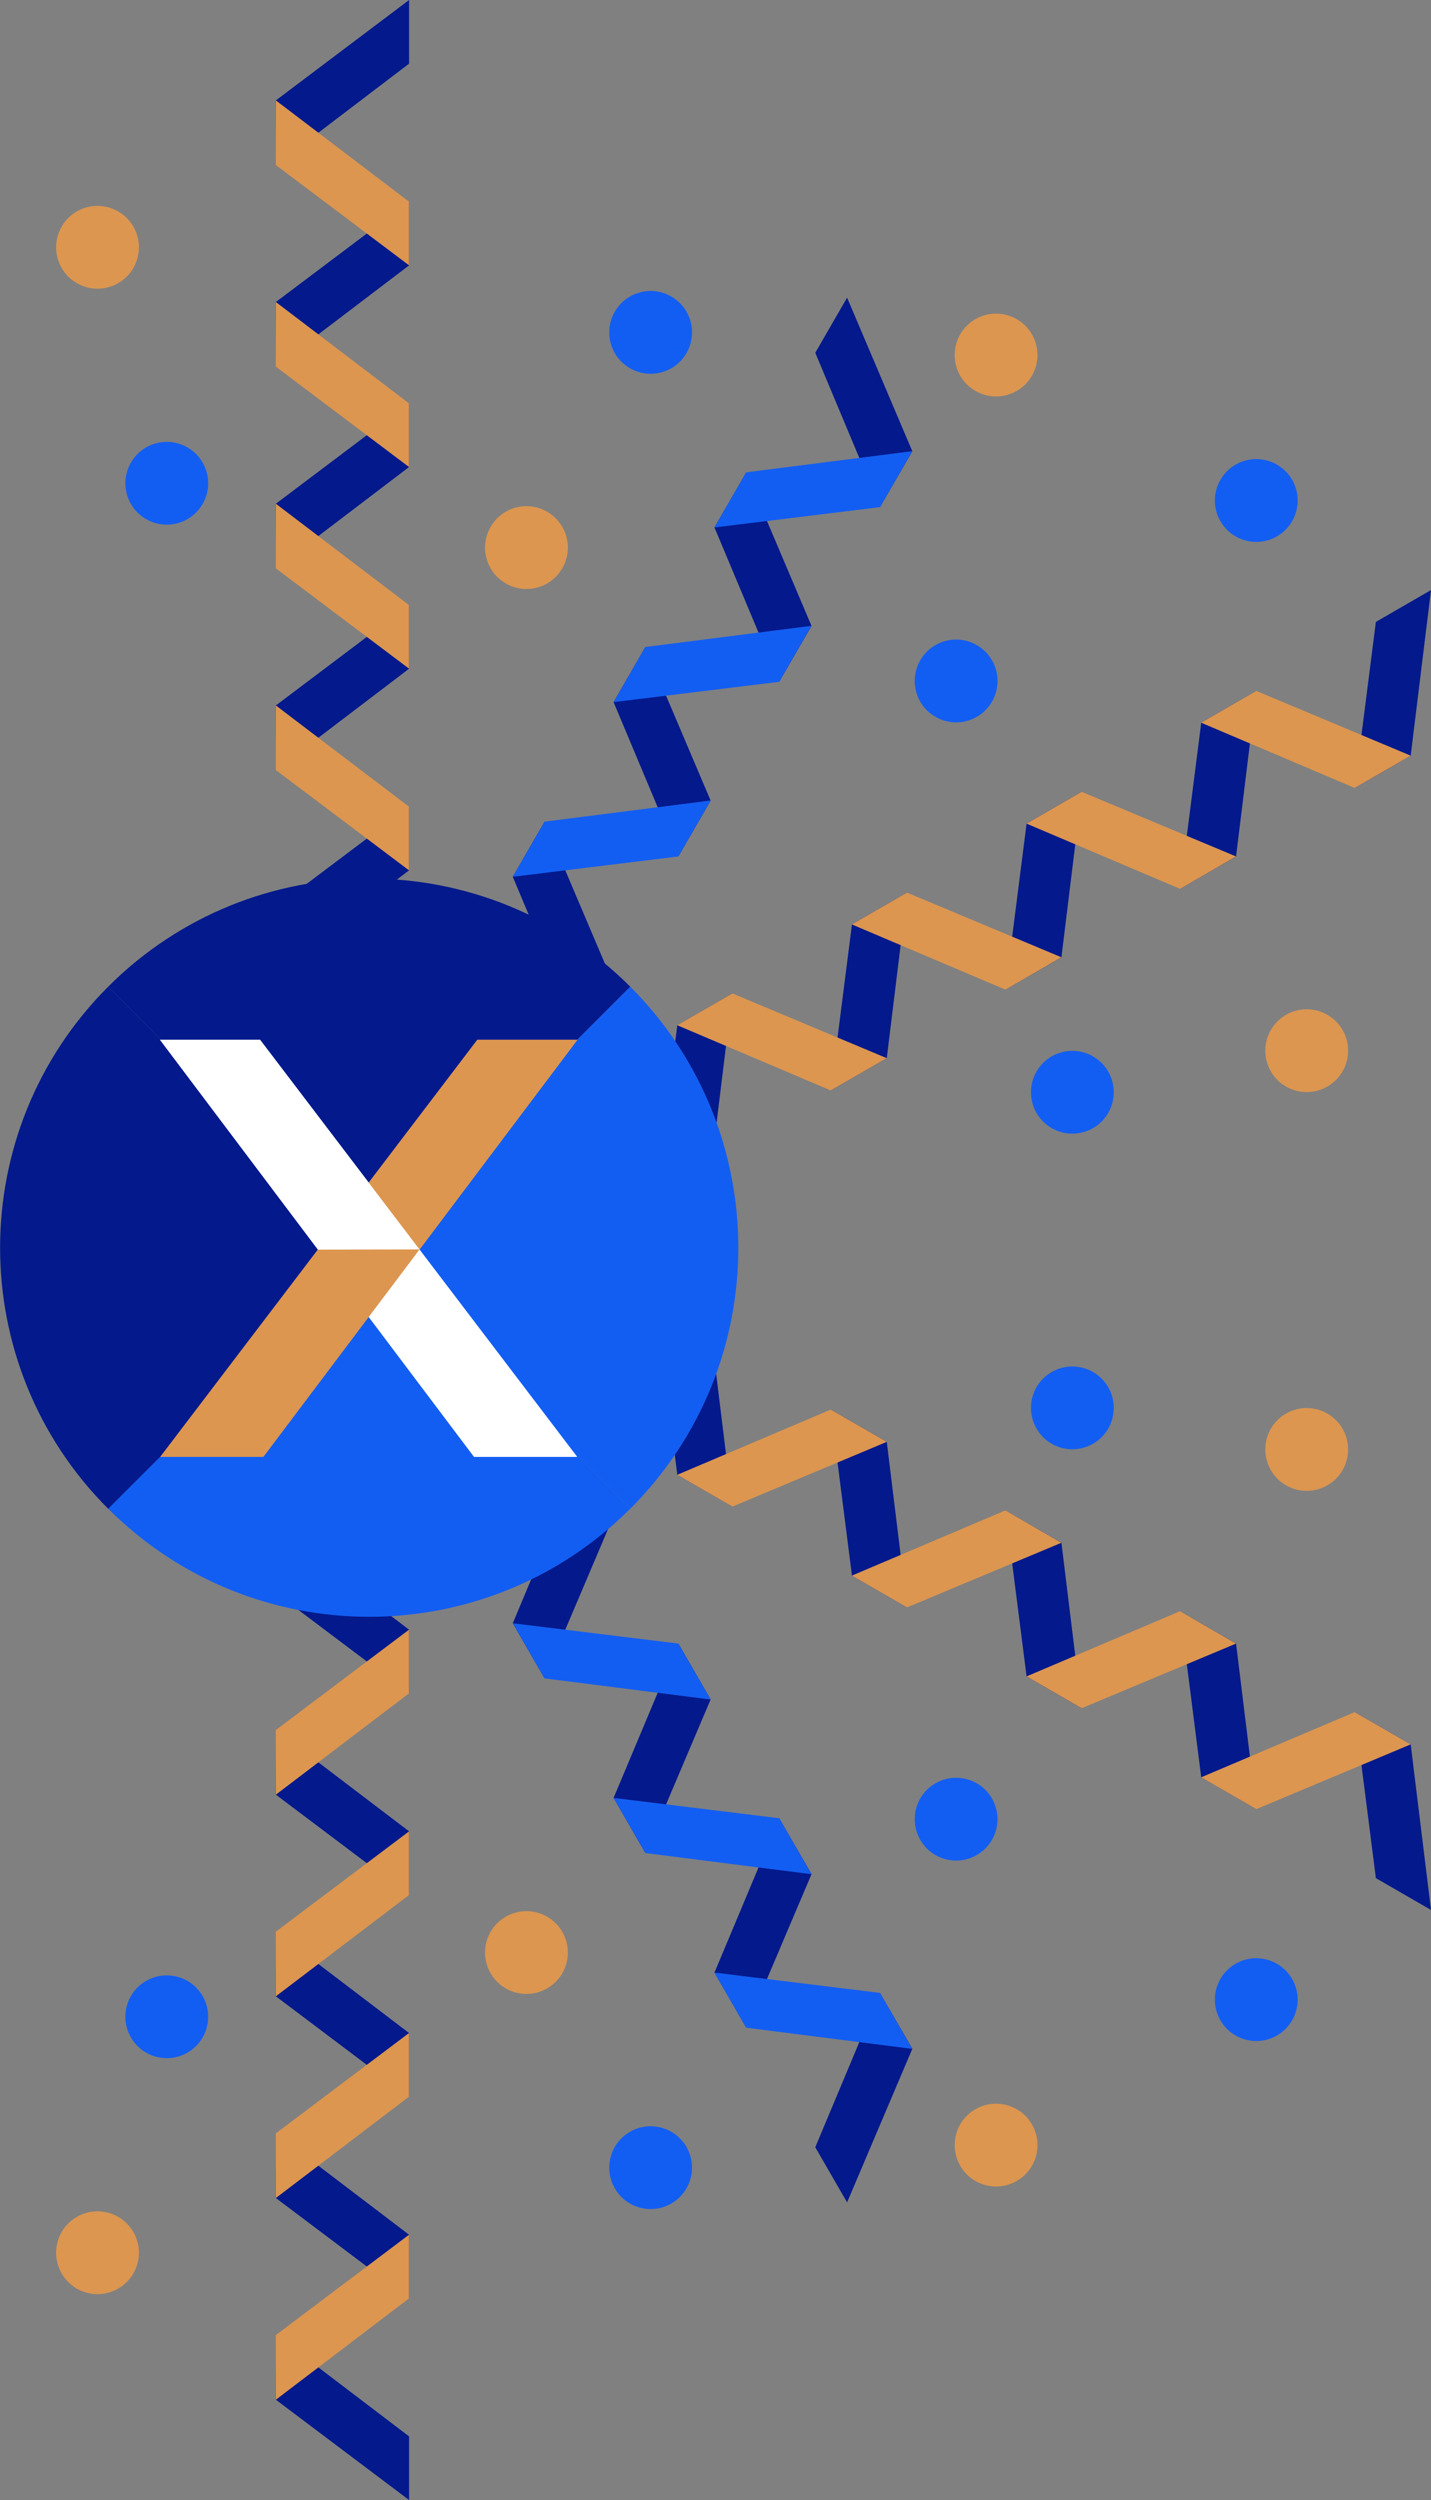<?xml version="1.0" encoding="UTF-8"?><svg id="Laag_1" xmlns="http://www.w3.org/2000/svg" width="152.9" height="267.09" xmlns:xlink="http://www.w3.org/1999/xlink" viewBox="0 0 152.9 267.09"><rect x="0" y="0" width="152.9" height="267.09" fill="#808080" stroke="none"/><defs><style>.cls-1{fill:#dc9650;}.cls-2{fill:#fff;}.cls-3{clip-path:url(#clippath-2);}.cls-4{fill:#135ef2;}.cls-5{clip-path:url(#clippath-1);}.cls-6{fill:#04198c;}.cls-7{clip-path:url(#clippath);}.cls-8{fill:none;}</style><clipPath id="clippath"><rect class="cls-8" x="-3.84" width="156.74" height="267.09"/></clipPath><clipPath id="clippath-1"><rect class="cls-8" x="-3.84" width="156.74" height="267.09"/></clipPath><clipPath id="clippath-2"><rect class="cls-8" x="-3.84" y="90" width="86.58" height="86.58"/></clipPath></defs><polygon class="cls-6" points="70.11 127.27 76.09 123.83 78.26 106.13 72.37 109.53 70.11 127.27"/><polygon class="cls-6" points="88.77 116.5 94.75 113.05 96.92 95.36 91.03 98.76 88.77 116.5"/><polygon class="cls-1" points="94.75 113.05 88.77 116.5 72.36 109.53 78.25 106.13 94.75 113.05"/><polygon class="cls-6" points="107.43 105.72 113.41 102.28 115.58 84.59 109.69 87.98 107.43 105.72"/><polygon class="cls-1" points="113.41 102.27 107.43 105.73 91.02 98.76 96.91 95.36 113.41 102.27"/><polygon class="cls-6" points="126.09 94.95 132.07 91.51 134.24 73.81 128.35 77.21 126.09 94.95"/><polygon class="cls-1" points="132.07 91.5 126.09 94.96 109.68 87.99 115.57 84.59 132.07 91.5"/><polygon class="cls-6" points="147.01 66.44 144.75 84.18 150.73 80.73 152.9 63.04 147.01 66.44"/><polygon class="cls-1" points="150.73 80.73 144.75 84.18 128.34 77.21 134.23 73.81 150.73 80.73"/><polygon class="cls-6" points="61.7 110.16 65.16 104.19 58.19 87.78 54.79 93.67 61.7 110.16"/><polygon class="cls-6" points="72.48 91.5 75.93 85.53 68.96 69.12 65.56 75.01 72.48 91.5"/><polygon class="cls-4" points="75.93 85.52 72.48 91.5 54.79 93.67 58.19 87.78 75.93 85.52"/><polygon class="cls-6" points="83.25 72.84 86.71 66.87 79.74 50.46 76.34 56.35 83.25 72.84"/><polygon class="cls-4" points="86.7 66.86 83.26 72.84 65.56 75.01 68.96 69.12 86.7 66.86"/><polygon class="cls-6" points="94.02 54.18 97.48 48.21 90.51 31.8 87.11 37.69 94.02 54.18"/><polygon class="cls-4" points="97.47 48.2 94.03 54.18 76.33 56.35 79.73 50.46 97.47 48.2"/><polygon class="cls-6" points="29.48 103.81 29.47 96.91 43.71 86.19 43.71 92.98 29.48 103.81"/><polygon class="cls-6" points="29.48 82.27 29.47 75.37 43.71 64.64 43.71 71.44 29.48 82.27"/><polygon class="cls-1" points="29.48 75.37 29.47 82.27 43.71 92.99 43.71 86.19 29.48 75.37"/><polygon class="cls-6" points="29.48 60.72 29.47 53.82 43.71 43.09 43.71 49.89 29.48 60.72"/><polygon class="cls-1" points="29.48 53.82 29.47 60.72 43.71 71.44 43.71 64.65 29.48 53.82"/><polygon class="cls-6" points="29.48 39.17 29.47 32.27 43.71 21.55 43.71 28.35 29.48 39.17"/><polygon class="cls-1" points="29.48 32.27 29.47 39.17 43.71 49.9 43.71 43.1 29.48 32.27"/><polygon class="cls-6" points="43.71 0 29.47 10.73 29.48 17.63 43.71 6.8 43.71 0"/><polygon class="cls-1" points="29.48 10.73 29.47 17.63 43.71 28.35 43.71 21.55 29.48 10.73"/><g class="cls-7"><path class="cls-1" d="M54.04,62.33c2.11,1.22,4.82,.5,6.04-1.62,1.22-2.11,.5-4.82-1.62-6.04-2.11-1.22-4.82-.5-6.04,1.62-1.22,2.12-.5,4.82,1.62,6.04"/><path class="cls-4" d="M99.95,76.58c2.11,1.22,4.82,.5,6.04-1.62,1.22-2.11,.5-4.82-1.62-6.04-2.11-1.22-4.82-.5-6.04,1.62-1.22,2.12-.5,4.82,1.62,6.04"/><path class="cls-1" d="M104.22,41.76c2.11,1.22,4.82,.5,6.04-1.62,1.22-2.11,.5-4.82-1.62-6.04-2.11-1.22-4.82-.5-6.04,1.62-1.22,2.12-.5,4.82,1.62,6.04"/><path class="cls-4" d="M67.31,39.34c2.11,1.22,4.82,.5,6.04-1.62,1.22-2.11,.5-4.82-1.62-6.04-2.11-1.22-4.82-.5-6.04,1.62-1.22,2.12-.5,4.82,1.62,6.04"/><path class="cls-4" d="M112.37,120.52c2.11,1.22,4.82,.5,6.04-1.62,1.22-2.11,.5-4.82-1.62-6.04-2.11-1.22-4.82-.5-6.04,1.62-1.22,2.12-.5,4.82,1.62,6.04"/><path class="cls-4" d="M132.02,57.3c2.11,1.22,4.82,.5,6.04-1.62,1.22-2.11,.5-4.82-1.62-6.04-2.11-1.22-4.82-.5-6.04,1.62-1.22,2.12-.5,4.82,1.62,6.04"/><path class="cls-4" d="M15.61,55.46c2.11,1.22,4.82,.5,6.04-1.62,1.22-2.11,.5-4.82-1.62-6.04-2.11-1.22-4.82-.5-6.04,1.62-1.22,2.12-.5,4.82,1.62,6.04"/><path class="cls-1" d="M8.21,30.25c2.11,1.22,4.82,.5,6.04-1.62,1.22-2.11,.5-4.82-1.62-6.04-2.11-1.22-4.82-.5-6.04,1.62-1.22,2.12-.5,4.82,1.62,6.04"/><path class="cls-1" d="M137.41,116.08c2.11,1.22,4.82,.5,6.04-1.62,1.22-2.11,.5-4.82-1.62-6.04-2.11-1.22-4.82-.5-6.04,1.62-1.22,2.12-.5,4.82,1.62,6.04"/></g><polygon class="cls-6" points="70.11 139.82 76.09 143.26 78.26 160.96 72.37 157.56 70.11 139.82"/><polygon class="cls-6" points="88.77 150.59 94.75 154.04 96.92 171.73 91.03 168.33 88.77 150.59"/><polygon class="cls-1" points="94.75 154.04 88.77 150.59 72.36 157.56 78.25 160.96 94.75 154.04"/><polygon class="cls-6" points="107.43 161.37 113.41 164.81 115.58 182.51 109.69 179.11 107.43 161.37"/><polygon class="cls-1" points="113.41 164.82 107.43 161.36 91.02 168.33 96.91 171.73 113.41 164.82"/><polygon class="cls-6" points="126.09 172.14 132.07 175.58 134.24 193.28 128.35 189.88 126.09 172.14"/><polygon class="cls-1" points="132.07 175.59 126.09 172.13 109.68 179.1 115.57 182.5 132.07 175.59"/><polygon class="cls-6" points="147.01 200.65 152.9 204.05 150.73 186.36 144.75 182.91 147.01 200.65"/><polygon class="cls-1" points="150.73 186.36 144.75 182.91 128.34 189.88 134.23 193.28 150.73 186.36"/><polygon class="cls-6" points="61.7 156.93 65.16 162.9 58.19 179.31 54.79 173.42 61.7 156.93"/><polygon class="cls-6" points="72.48 175.59 75.93 181.56 68.96 197.97 65.56 192.08 72.48 175.59"/><polygon class="cls-4" points="75.93 181.57 72.48 175.59 54.79 173.42 58.19 179.31 75.93 181.57"/><polygon class="cls-6" points="83.25 194.25 86.71 200.22 79.74 216.63 76.34 210.74 83.25 194.25"/><polygon class="cls-4" points="86.7 200.23 83.26 194.25 65.56 192.08 68.96 197.97 86.7 200.23"/><polygon class="cls-6" points="94.02 212.91 97.48 218.88 90.51 235.29 87.11 229.4 94.02 212.91"/><polygon class="cls-4" points="97.47 218.89 94.03 212.91 76.33 210.74 79.73 216.63 97.47 218.89"/><polygon class="cls-6" points="29.48 163.28 29.47 170.18 43.71 180.9 43.71 174.11 29.48 163.28"/><polygon class="cls-6" points="29.48 184.83 29.47 191.73 43.71 202.45 43.71 195.65 29.48 184.83"/><polygon class="cls-1" points="29.48 191.73 29.47 184.83 43.71 174.1 43.71 180.9 29.48 191.73"/><polygon class="cls-6" points="29.48 206.37 29.47 213.27 43.71 224 43.71 217.2 29.48 206.37"/><polygon class="cls-1" points="29.48 213.27 29.47 206.37 43.71 195.65 43.71 202.45 29.48 213.27"/><polygon class="cls-6" points="29.48 227.92 29.47 234.82 43.71 245.54 43.71 238.75 29.48 227.92"/><polygon class="cls-1" points="29.48 234.82 29.47 227.92 43.71 217.19 43.71 223.99 29.48 234.82"/><polygon class="cls-6" points="29.47 256.37 43.71 267.09 43.71 260.29 29.48 249.47 29.47 256.37"/><polygon class="cls-1" points="29.48 256.37 29.47 249.47 43.71 238.74 43.71 245.54 29.48 256.37"/><g class="cls-5"><path class="cls-1" d="M54.04,204.77c2.11-1.22,4.82-.5,6.04,1.62,1.22,2.11,.5,4.82-1.62,6.04-2.11,1.22-4.82,.5-6.04-1.62-1.22-2.12-.5-4.82,1.62-6.04"/><path class="cls-4" d="M99.95,190.52c2.11-1.22,4.82-.5,6.04,1.62,1.22,2.11,.5,4.82-1.62,6.04s-4.82,.5-6.04-1.62c-1.22-2.12-.5-4.82,1.62-6.04"/><path class="cls-1" d="M104.22,225.34c2.11-1.22,4.82-.5,6.04,1.62,1.22,2.11,.5,4.82-1.62,6.04-2.11,1.22-4.82,.5-6.04-1.62-1.22-2.12-.5-4.82,1.62-6.04"/><path class="cls-4" d="M67.31,227.75c2.11-1.22,4.82-.5,6.04,1.62,1.22,2.11,.5,4.82-1.62,6.04-2.11,1.22-4.82,.5-6.04-1.62-1.22-2.12-.5-4.82,1.62-6.04"/><path class="cls-4" d="M112.37,146.58c2.11-1.22,4.82-.5,6.04,1.62,1.22,2.11,.5,4.82-1.62,6.04s-4.82,.5-6.04-1.62c-1.22-2.12-.5-4.82,1.62-6.04"/><path class="cls-4" d="M132.02,209.8c2.11-1.22,4.82-.5,6.04,1.62,1.22,2.11,.5,4.82-1.62,6.04-2.11,1.22-4.82,.5-6.04-1.62-1.22-2.12-.5-4.82,1.62-6.04"/><path class="cls-4" d="M15.61,211.63c2.11-1.22,4.82-.5,6.04,1.62,1.22,2.11,.5,4.82-1.62,6.04-2.11,1.22-4.82,.5-6.04-1.62-1.22-2.12-.5-4.82,1.62-6.04"/><path class="cls-1" d="M8.21,236.84c2.11-1.22,4.82-.5,6.04,1.62,1.22,2.11,.5,4.82-1.62,6.04-2.11,1.22-4.82,.5-6.04-1.62-1.22-2.12-.5-4.82,1.62-6.04"/><path class="cls-1" d="M137.41,151.02c2.11-1.22,4.82-.5,6.04,1.62,1.22,2.11,.5,4.82-1.62,6.04-2.11,1.22-4.82,.5-6.04-1.62-1.22-2.12-.5-4.82,1.62-6.04"/></g><g class="cls-3"><path class="cls-4" d="M11.56,161.18c15.4,15.4,40.38,15.4,55.78,0-8.02-8.02-18.12-18.12-27.89-27.89l-27.89,27.89Z"/><path class="cls-4" d="M39.45,133.3c9.76,9.76,19.87,19.87,27.89,27.89,15.4-15.4,15.4-40.37,0-55.78l-27.89,27.89Z"/><path class="cls-6" d="M11.56,105.41c-15.4,15.4-15.4,40.38,0,55.78l27.89-27.89c-10.82-10.82-21.21-21.21-27.89-27.89"/><path class="cls-6" d="M67.34,105.41c-15.4-15.4-40.38-15.4-55.78,0,6.67,6.68,17.07,17.07,27.89,27.89l27.89-27.89Z"/><polygon class="cls-2" points="27.79 111.09 61.68 155.65 50.65 155.65 17.1 111.09 27.79 111.09"/><polygon class="cls-1" points="61.69 111.09 28.14 155.65 17.11 155.65 51 111.09 61.69 111.09"/><polygon class="cls-1" points="33.97 133.48 44.82 133.5 61.69 111.09 51 111.09 33.97 133.48"/><polygon class="cls-2" points="44.82 133.48 33.97 133.5 17.1 111.09 27.79 111.09 44.82 133.48"/></g></svg>
